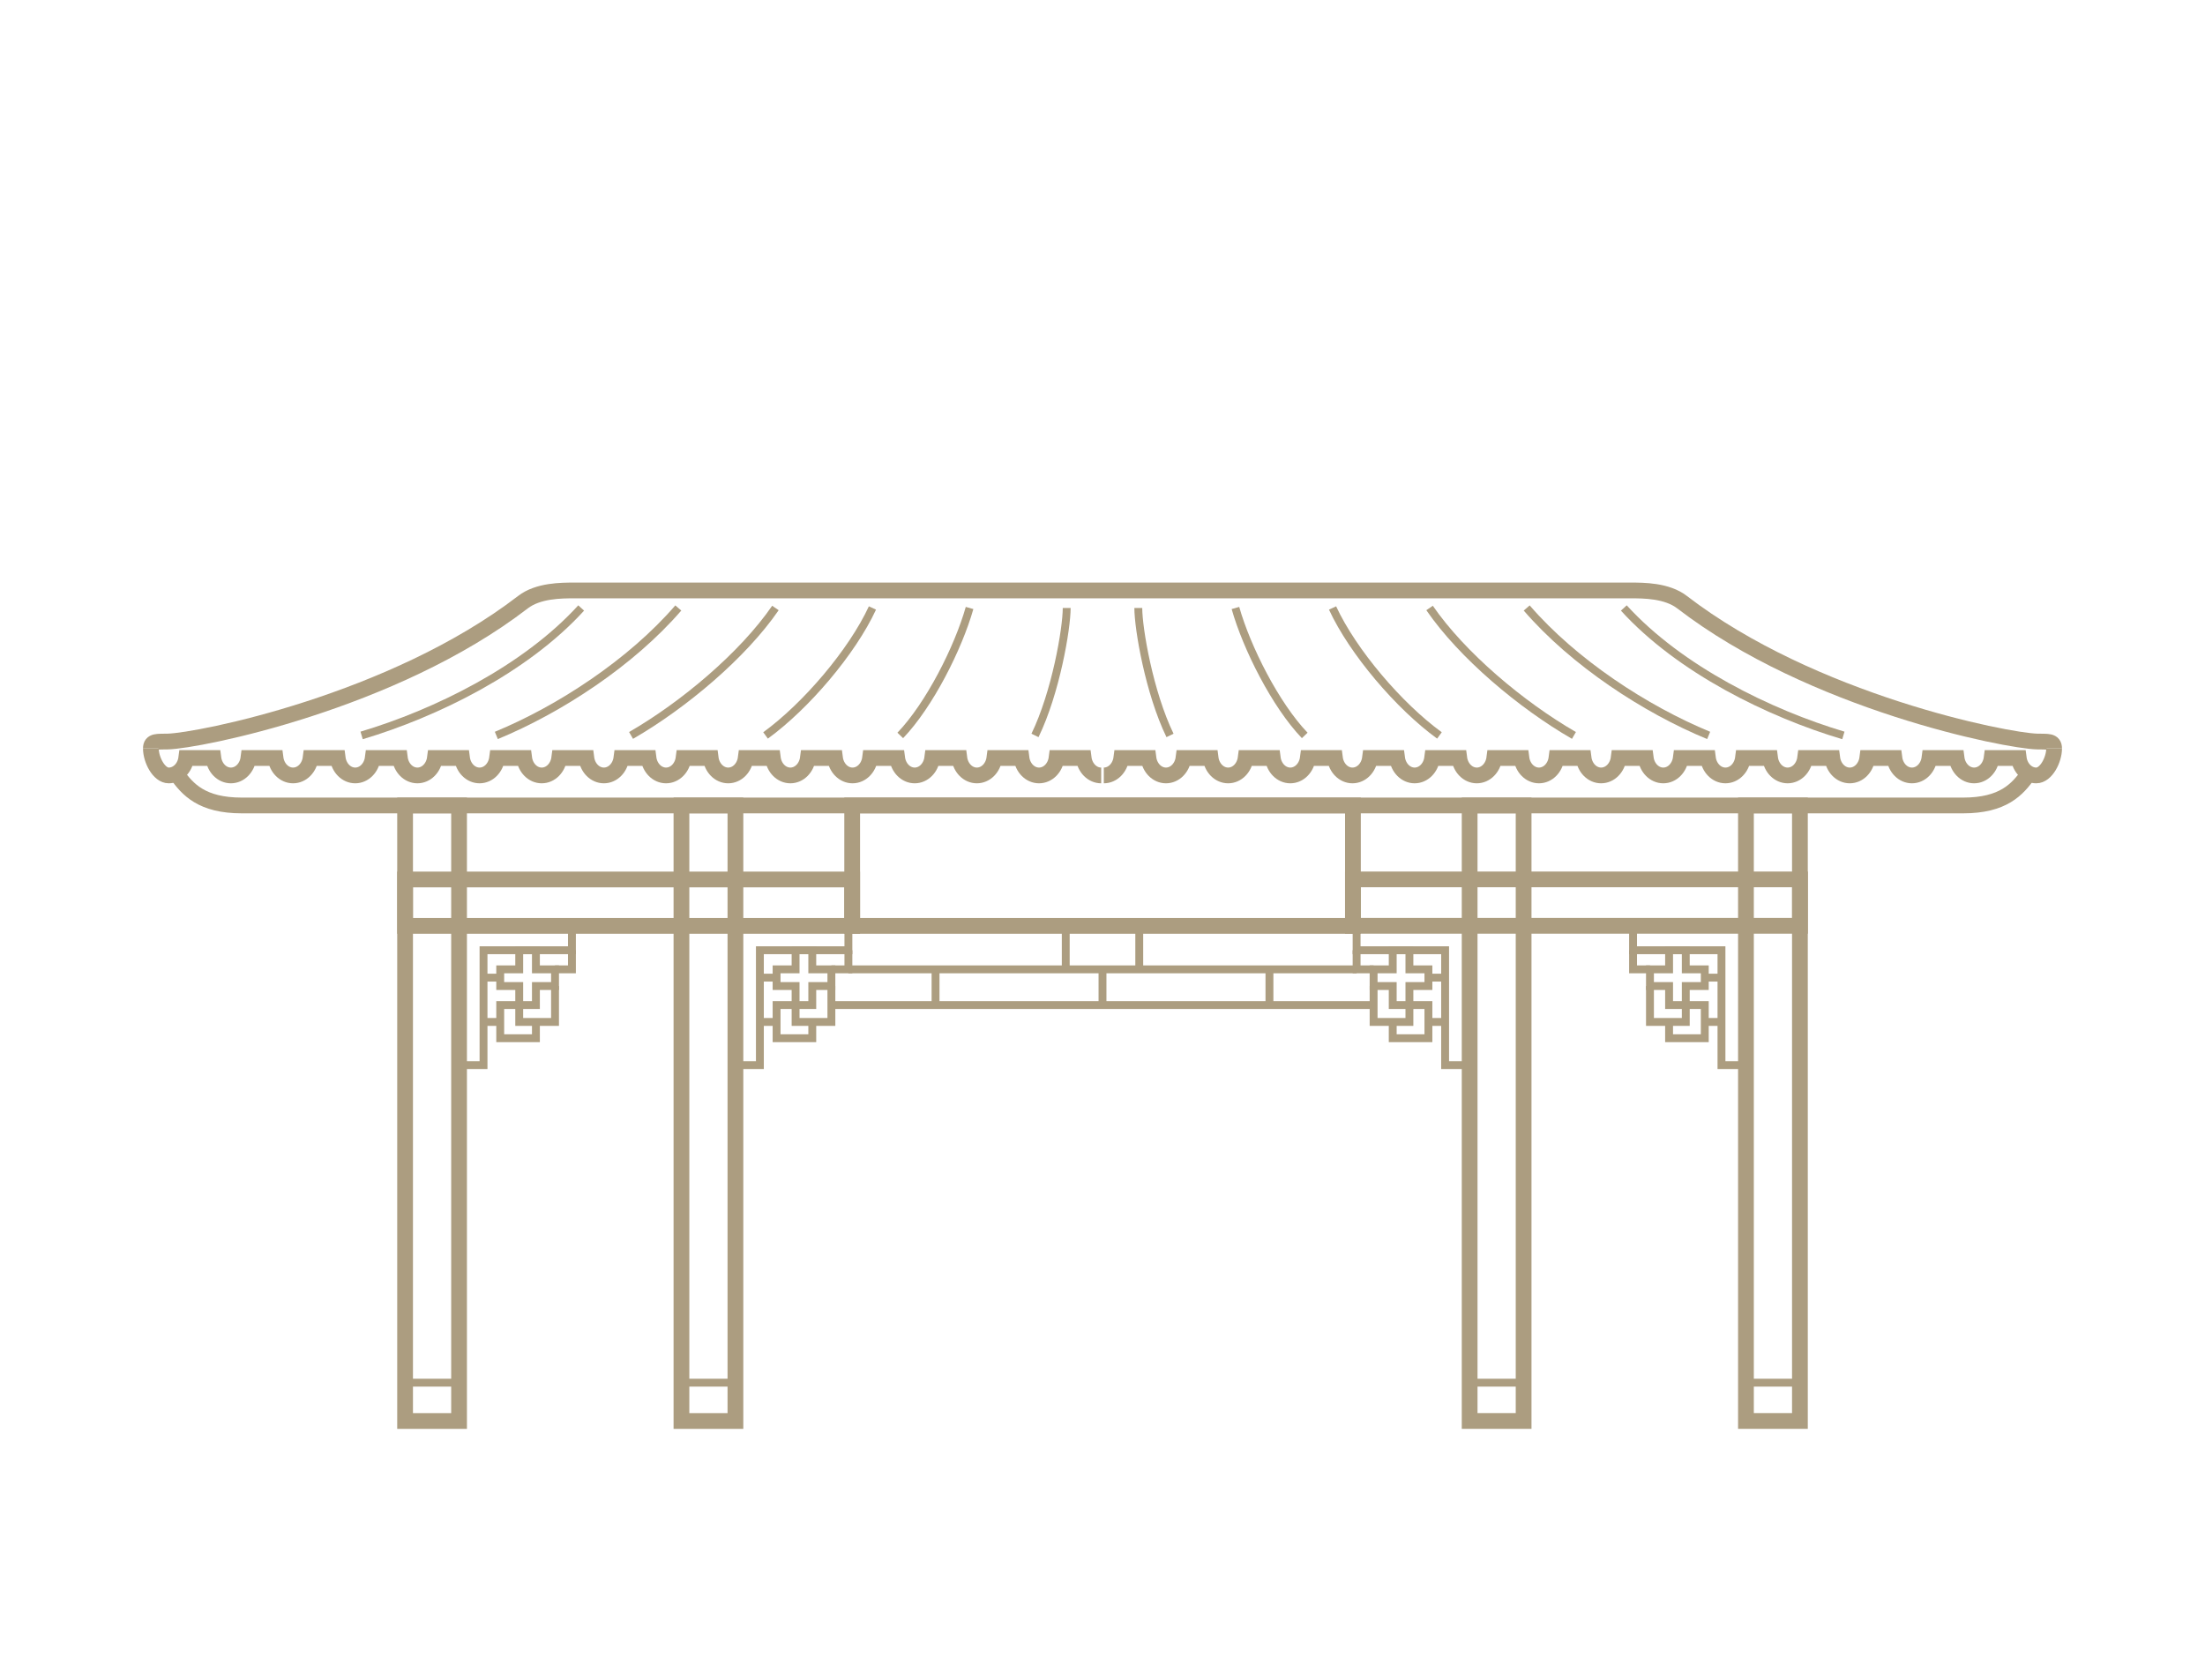 <?xml version="1.0" encoding="utf-8"?>
<!-- Generator: Adobe Illustrator 27.0.0, SVG Export Plug-In . SVG Version: 6.00 Build 0)  -->
<svg version="1.1" id="Layer_1" xmlns="http://www.w3.org/2000/svg" xmlns:xlink="http://www.w3.org/1999/xlink" x="0px" y="0px"
	 width="210px" height="160px" viewBox="0 0 210 160" enable-background="new 0 0 210 160" xml:space="preserve">
<g>
	<path fill="none" stroke="#AC9D80" stroke-width="1.5" stroke-miterlimit="10" d="M14.37,71.29c0,1.07,0.76,2.57,1.7,2.57
		c0.85,0,1.55-0.72,1.67-1.66h2.58c0.12,0.94,0.82,1.66,1.67,1.66c0.85,0,1.55-0.72,1.67-1.66h2.58c0.12,0.94,0.82,1.66,1.67,1.66
		c0.85,0,1.55-0.72,1.67-1.66h2.58c0.12,0.94,0.82,1.66,1.67,1.66c0.85,0,1.55-0.72,1.67-1.66h2.58c0.12,0.94,0.82,1.66,1.67,1.66
		c0.85,0,1.55-0.72,1.67-1.66h2.58c0.12,0.94,0.82,1.66,1.67,1.66c0.85,0,1.55-0.72,1.67-1.66h2.58c0.12,0.94,0.82,1.66,1.67,1.66
		c0.85,0,1.55-0.72,1.67-1.66h2.58c0.12,0.94,0.82,1.66,1.67,1.66c0.85,0,1.55-0.72,1.67-1.66h2.58c0.12,0.94,0.82,1.66,1.67,1.66
		c0.85,0,1.55-0.72,1.67-1.66h2.58c0.12,0.94,0.82,1.66,1.67,1.66c0.85,0,1.55-0.72,1.67-1.66h2.58c0.12,0.94,0.82,1.66,1.67,1.66
		c0.85,0,1.55-0.72,1.67-1.66h2.58c0.12,0.94,0.82,1.66,1.67,1.66c0.85,0,1.55-0.72,1.67-1.66h2.58c0.12,0.94,0.82,1.66,1.67,1.66
		c0.85,0,1.55-0.72,1.67-1.66h2.58c0.12,0.94,0.82,1.66,1.67,1.66c0.85,0,1.55-0.72,1.67-1.66h2.58c0.12,0.94,0.82,1.66,1.67,1.66
		c0.85,0,1.55-0.72,1.67-1.66h2.58c0.12,0.94,0.82,1.66,1.67,1.66"/>
	<path fill="none" stroke="#AC9D80" stroke-width="1.5" stroke-miterlimit="10" d="M14.37,71.29c0-0.76,0.65-0.63,1.61-0.66
		c2.95-0.07,21.43-3.74,33.82-13.27c1.45-1.12,3.66-1.12,4.92-1.12s50.28,0,50.28,0"/>
	<path fill="none" stroke="#AC9D80" stroke-width="0.75" stroke-miterlimit="10" d="M101.59,57.91c0,1.97-1.04,8.06-3.02,12.14"/>
	<path fill="none" stroke="#AC9D80" stroke-width="0.75" stroke-miterlimit="10" d="M92.34,57.91c-1.08,3.81-3.82,9.24-6.6,12.14"/>
	<path fill="none" stroke="#AC9D80" stroke-width="0.75" stroke-miterlimit="10" d="M83.09,57.91c-1.94,4.19-6.33,9.34-10.18,12.14"
		/>
	<path fill="none" stroke="#AC9D80" stroke-width="0.75" stroke-miterlimit="10" d="M73.85,57.91c-3.1,4.51-8.74,9.25-13.75,12.14"
		/>
	<path fill="none" stroke="#AC9D80" stroke-width="0.75" stroke-miterlimit="10" d="M64.6,57.91c-4.5,5.21-11.3,9.65-17.33,12.14"/>
	<path fill="none" stroke="#AC9D80" stroke-width="0.75" stroke-miterlimit="10" d="M55.35,57.91
		c-5.33,5.86-13.87,10.04-20.91,12.14"/>
	<path fill="none" stroke="#AC9D80" stroke-width="0.75" stroke-miterlimit="10" d="M108.41,57.91c0,1.97,1.04,8.06,3.02,12.14"/>
	<path fill="none" stroke="#AC9D80" stroke-width="0.75" stroke-miterlimit="10" d="M117.66,57.91c1.08,3.81,3.82,9.24,6.6,12.14"/>
	<path fill="none" stroke="#AC9D80" stroke-width="0.75" stroke-miterlimit="10" d="M126.91,57.91c1.94,4.19,6.33,9.34,10.18,12.14"
		/>
	<path fill="none" stroke="#AC9D80" stroke-width="0.75" stroke-miterlimit="10" d="M136.15,57.91c3.1,4.51,8.74,9.25,13.75,12.14"
		/>
	<path fill="none" stroke="#AC9D80" stroke-width="0.75" stroke-miterlimit="10" d="M145.4,57.91c4.5,5.21,11.3,9.65,17.33,12.14"/>
	<path fill="none" stroke="#AC9D80" stroke-width="0.75" stroke-miterlimit="10" d="M154.65,57.91
		c5.33,5.86,13.87,10.04,20.91,12.14"/>
	<path fill="none" stroke="#AC9D80" stroke-width="1.5" stroke-miterlimit="10" d="M16.79,73.68c1.07,1.52,2.43,3.04,6.24,3.04
		s81.97,0,81.97,0"/>
	<rect x="38.58" y="76.72" fill="none" stroke="#AC9D80" stroke-width="1.5" stroke-miterlimit="10" width="5.14" height="58.63"/>
	<line fill="none" stroke="#AC9D80" stroke-width="0.75" stroke-miterlimit="10" x1="38.58" y1="131.7" x2="43.71" y2="131.7"/>
	<rect x="81.16" y="76.72" fill="none" stroke="#AC9D80" stroke-width="1.5" stroke-miterlimit="10" width="47.69" height="11.47"/>
	<rect x="38.58" y="83.77" fill="none" stroke="#AC9D80" stroke-width="1.5" stroke-miterlimit="10" width="42.58" height="4.42"/>
	<rect x="64.9" y="76.72" fill="none" stroke="#AC9D80" stroke-width="1.5" stroke-miterlimit="10" width="5.14" height="58.63"/>
	<line fill="none" stroke="#AC9D80" stroke-width="0.75" stroke-miterlimit="10" x1="64.9" y1="131.7" x2="70.04" y2="131.7"/>
	<g>
		<polyline fill="none" stroke="#AC9D80" stroke-width="0.75" stroke-miterlimit="10" points="54.47,88.19 54.47,90.51 46.05,90.51 
			46.05,101.45 43.71,101.45 		"/>
		<polygon fill="none" stroke="#AC9D80" stroke-width="0.75" stroke-miterlimit="10" points="52.86,92.33 51.04,92.33 51.04,90.51 
			49.45,90.51 49.45,92.33 47.64,92.33 47.64,93.92 49.45,93.92 49.45,95.73 51.04,95.73 51.04,93.92 52.86,93.92 		"/>
		<polyline fill="none" stroke="#AC9D80" stroke-width="0.75" stroke-miterlimit="10" points="52.86,92.33 54.47,92.33 54.47,90.51 
					"/>
		<line fill="none" stroke="#AC9D80" stroke-width="0.75" stroke-miterlimit="10" x1="46.05" y1="93.12" x2="47.64" y2="93.12"/>
		<polyline fill="none" stroke="#AC9D80" stroke-width="0.75" stroke-miterlimit="10" points="52.86,93.92 52.86,97.34 49.45,97.34 
			49.45,95.73 		"/>
		<polyline fill="none" stroke="#AC9D80" stroke-width="0.75" stroke-miterlimit="10" points="49.45,95.73 47.64,95.73 47.64,98.89 
			51.04,98.89 51.04,97.34 		"/>
		<line fill="none" stroke="#AC9D80" stroke-width="0.75" stroke-miterlimit="10" x1="46.05" y1="97.34" x2="47.64" y2="97.34"/>
	</g>
	<g>
		<polyline fill="none" stroke="#AC9D80" stroke-width="0.75" stroke-miterlimit="10" points="80.8,88.19 80.8,90.51 72.37,90.51 
			72.37,101.45 70.04,101.45 		"/>
		<polygon fill="none" stroke="#AC9D80" stroke-width="0.75" stroke-miterlimit="10" points="79.18,92.33 77.36,92.33 77.36,90.51 
			75.77,90.51 75.77,92.33 73.96,92.33 73.96,93.92 75.77,93.92 75.77,95.73 77.36,95.73 77.36,93.92 79.18,93.92 		"/>
		<polyline fill="none" stroke="#AC9D80" stroke-width="0.75" stroke-miterlimit="10" points="79.18,92.33 80.8,92.33 80.8,90.51 		
			"/>
		<line fill="none" stroke="#AC9D80" stroke-width="0.75" stroke-miterlimit="10" x1="72.37" y1="93.12" x2="73.96" y2="93.12"/>
		<polyline fill="none" stroke="#AC9D80" stroke-width="0.75" stroke-miterlimit="10" points="79.18,93.92 79.18,97.34 75.77,97.34 
			75.77,95.73 		"/>
		<polyline fill="none" stroke="#AC9D80" stroke-width="0.75" stroke-miterlimit="10" points="75.77,95.73 73.96,95.73 73.96,98.89 
			77.36,98.89 77.36,97.34 		"/>
		<line fill="none" stroke="#AC9D80" stroke-width="0.75" stroke-miterlimit="10" x1="72.37" y1="97.34" x2="73.96" y2="97.34"/>
	</g>
	<path fill="none" stroke="#AC9D80" stroke-width="1.5" stroke-miterlimit="10" d="M195.63,71.29c0,1.07-0.76,2.57-1.7,2.57
		c-0.85,0-1.55-0.72-1.67-1.66h-2.58c-0.12,0.94-0.82,1.66-1.67,1.66c-0.85,0-1.55-0.72-1.67-1.66h-2.58
		c-0.12,0.94-0.82,1.66-1.67,1.66c-0.85,0-1.55-0.72-1.67-1.66h-2.58c-0.12,0.94-0.82,1.66-1.67,1.66c-0.85,0-1.55-0.72-1.67-1.66
		h-2.58c-0.12,0.94-0.82,1.66-1.67,1.66c-0.85,0-1.55-0.72-1.67-1.66h-2.58c-0.12,0.94-0.82,1.66-1.67,1.66
		c-0.85,0-1.55-0.72-1.67-1.66h-2.58c-0.12,0.94-0.82,1.66-1.67,1.66c-0.85,0-1.55-0.72-1.67-1.66h-2.58
		c-0.12,0.94-0.82,1.66-1.67,1.66c-0.85,0-1.55-0.72-1.67-1.66h-2.58c-0.12,0.94-0.82,1.66-1.67,1.66c-0.85,0-1.55-0.72-1.67-1.66
		h-2.58c-0.12,0.94-0.82,1.66-1.67,1.66c-0.85,0-1.55-0.72-1.67-1.66h-2.58c-0.12,0.94-0.82,1.66-1.67,1.66
		c-0.85,0-1.55-0.72-1.67-1.66h-2.58c-0.12,0.94-0.82,1.66-1.67,1.66c-0.85,0-1.55-0.72-1.67-1.66h-2.58
		c-0.12,0.94-0.82,1.66-1.67,1.66c-0.85,0-1.55-0.72-1.67-1.66h-2.58c-0.12,0.94-0.82,1.66-1.67,1.66c-0.85,0-1.55-0.72-1.67-1.66
		h-2.58c-0.12,0.94-0.82,1.66-1.67,1.66c-0.85,0-1.55-0.72-1.67-1.66h-2.58c-0.12,0.94-0.82,1.66-1.67,1.66"/>
	<path fill="none" stroke="#AC9D80" stroke-width="1.5" stroke-miterlimit="10" d="M195.63,71.29c0-0.76-0.65-0.63-1.61-0.66
		c-2.95-0.07-21.43-3.74-33.82-13.27c-1.45-1.12-3.66-1.12-4.92-1.12s-50.28,0-50.28,0"/>
	<path fill="none" stroke="#AC9D80" stroke-width="1.5" stroke-miterlimit="10" d="M193.21,73.68c-1.07,1.52-2.43,3.04-6.24,3.04
		s-81.97,0-81.97,0"/>
	
		<rect x="166.29" y="76.72" transform="matrix(-1 -4.533008e-11 4.533008e-11 -1 337.711 212.068)" fill="none" stroke="#AC9D80" stroke-width="1.5" stroke-miterlimit="10" width="5.14" height="58.63"/>
	<line fill="none" stroke="#AC9D80" stroke-width="0.75" stroke-miterlimit="10" x1="171.42" y1="131.7" x2="166.29" y2="131.7"/>
	
		<rect x="128.84" y="83.77" transform="matrix(-1 -4.494239e-11 4.494239e-11 -1 300.268 171.952)" fill="none" stroke="#AC9D80" stroke-width="1.5" stroke-miterlimit="10" width="42.58" height="4.42"/>
	
		<rect x="139.96" y="76.72" transform="matrix(-1 -4.426782e-11 4.426782e-11 -1 285.066 212.068)" fill="none" stroke="#AC9D80" stroke-width="1.5" stroke-miterlimit="10" width="5.14" height="58.63"/>
	<line fill="none" stroke="#AC9D80" stroke-width="0.75" stroke-miterlimit="10" x1="145.1" y1="131.7" x2="139.96" y2="131.7"/>
	<g>
		<polyline fill="none" stroke="#AC9D80" stroke-width="0.75" stroke-miterlimit="10" points="155.53,88.19 155.53,90.51 
			163.95,90.51 163.95,101.45 166.29,101.45 		"/>
		<polygon fill="none" stroke="#AC9D80" stroke-width="0.75" stroke-miterlimit="10" points="157.14,92.33 158.96,92.33 
			158.96,90.51 160.55,90.51 160.55,92.33 162.36,92.33 162.36,93.92 160.55,93.92 160.55,95.73 158.96,95.73 158.96,93.92 
			157.14,93.92 		"/>
		<polyline fill="none" stroke="#AC9D80" stroke-width="0.75" stroke-miterlimit="10" points="157.14,92.33 155.53,92.33 
			155.53,90.51 		"/>
		<line fill="none" stroke="#AC9D80" stroke-width="0.75" stroke-miterlimit="10" x1="163.95" y1="93.12" x2="162.36" y2="93.12"/>
		<polyline fill="none" stroke="#AC9D80" stroke-width="0.75" stroke-miterlimit="10" points="157.14,93.92 157.14,97.34 
			160.55,97.34 160.55,95.73 		"/>
		<polyline fill="none" stroke="#AC9D80" stroke-width="0.75" stroke-miterlimit="10" points="160.55,95.73 162.36,95.73 
			162.36,98.89 158.96,98.89 158.96,97.34 		"/>
		<line fill="none" stroke="#AC9D80" stroke-width="0.75" stroke-miterlimit="10" x1="163.95" y1="97.34" x2="162.36" y2="97.34"/>
	</g>
	<g>
		<polyline fill="none" stroke="#AC9D80" stroke-width="0.75" stroke-miterlimit="10" points="129.2,88.19 129.2,90.51 
			137.63,90.51 137.63,101.45 139.96,101.45 		"/>
		<polygon fill="none" stroke="#AC9D80" stroke-width="0.75" stroke-miterlimit="10" points="130.82,92.33 132.64,92.33 
			132.64,90.51 134.23,90.51 134.23,92.33 136.04,92.33 136.04,93.92 134.23,93.92 134.23,95.73 132.64,95.73 132.64,93.92 
			130.82,93.92 		"/>
		<polyline fill="none" stroke="#AC9D80" stroke-width="0.75" stroke-miterlimit="10" points="130.82,92.33 129.2,92.33 
			129.2,90.51 		"/>
		<line fill="none" stroke="#AC9D80" stroke-width="0.75" stroke-miterlimit="10" x1="137.63" y1="93.12" x2="136.04" y2="93.12"/>
		<polyline fill="none" stroke="#AC9D80" stroke-width="0.75" stroke-miterlimit="10" points="130.82,93.92 130.82,97.34 
			134.23,97.34 134.23,95.73 		"/>
		<polyline fill="none" stroke="#AC9D80" stroke-width="0.75" stroke-miterlimit="10" points="134.23,95.73 136.04,95.73 
			136.04,98.89 132.64,98.89 132.64,97.34 		"/>
		<line fill="none" stroke="#AC9D80" stroke-width="0.75" stroke-miterlimit="10" x1="137.63" y1="97.34" x2="136.04" y2="97.34"/>
	</g>
	<line fill="none" stroke="#AC9D80" stroke-width="0.75" stroke-miterlimit="10" x1="80.8" y1="92.33" x2="129.2" y2="92.33"/>
	<line fill="none" stroke="#AC9D80" stroke-width="0.75" stroke-miterlimit="10" x1="79.18" y1="95.73" x2="130.82" y2="95.73"/>
	<line fill="none" stroke="#AC9D80" stroke-width="0.75" stroke-miterlimit="10" x1="89.1" y1="92.33" x2="89.1" y2="95.73"/>
	<line fill="none" stroke="#AC9D80" stroke-width="0.75" stroke-miterlimit="10" x1="101.5" y1="88.19" x2="101.5" y2="92.33"/>
	<line fill="none" stroke="#AC9D80" stroke-width="0.75" stroke-miterlimit="10" x1="120.9" y1="92.33" x2="120.9" y2="95.73"/>
	<line fill="none" stroke="#AC9D80" stroke-width="0.75" stroke-miterlimit="10" x1="108.5" y1="88.19" x2="108.5" y2="92.33"/>
	<line fill="none" stroke="#AC9D80" stroke-width="0.75" stroke-miterlimit="10" x1="105" y1="92.33" x2="105" y2="95.73"/>
</g>
</svg>
